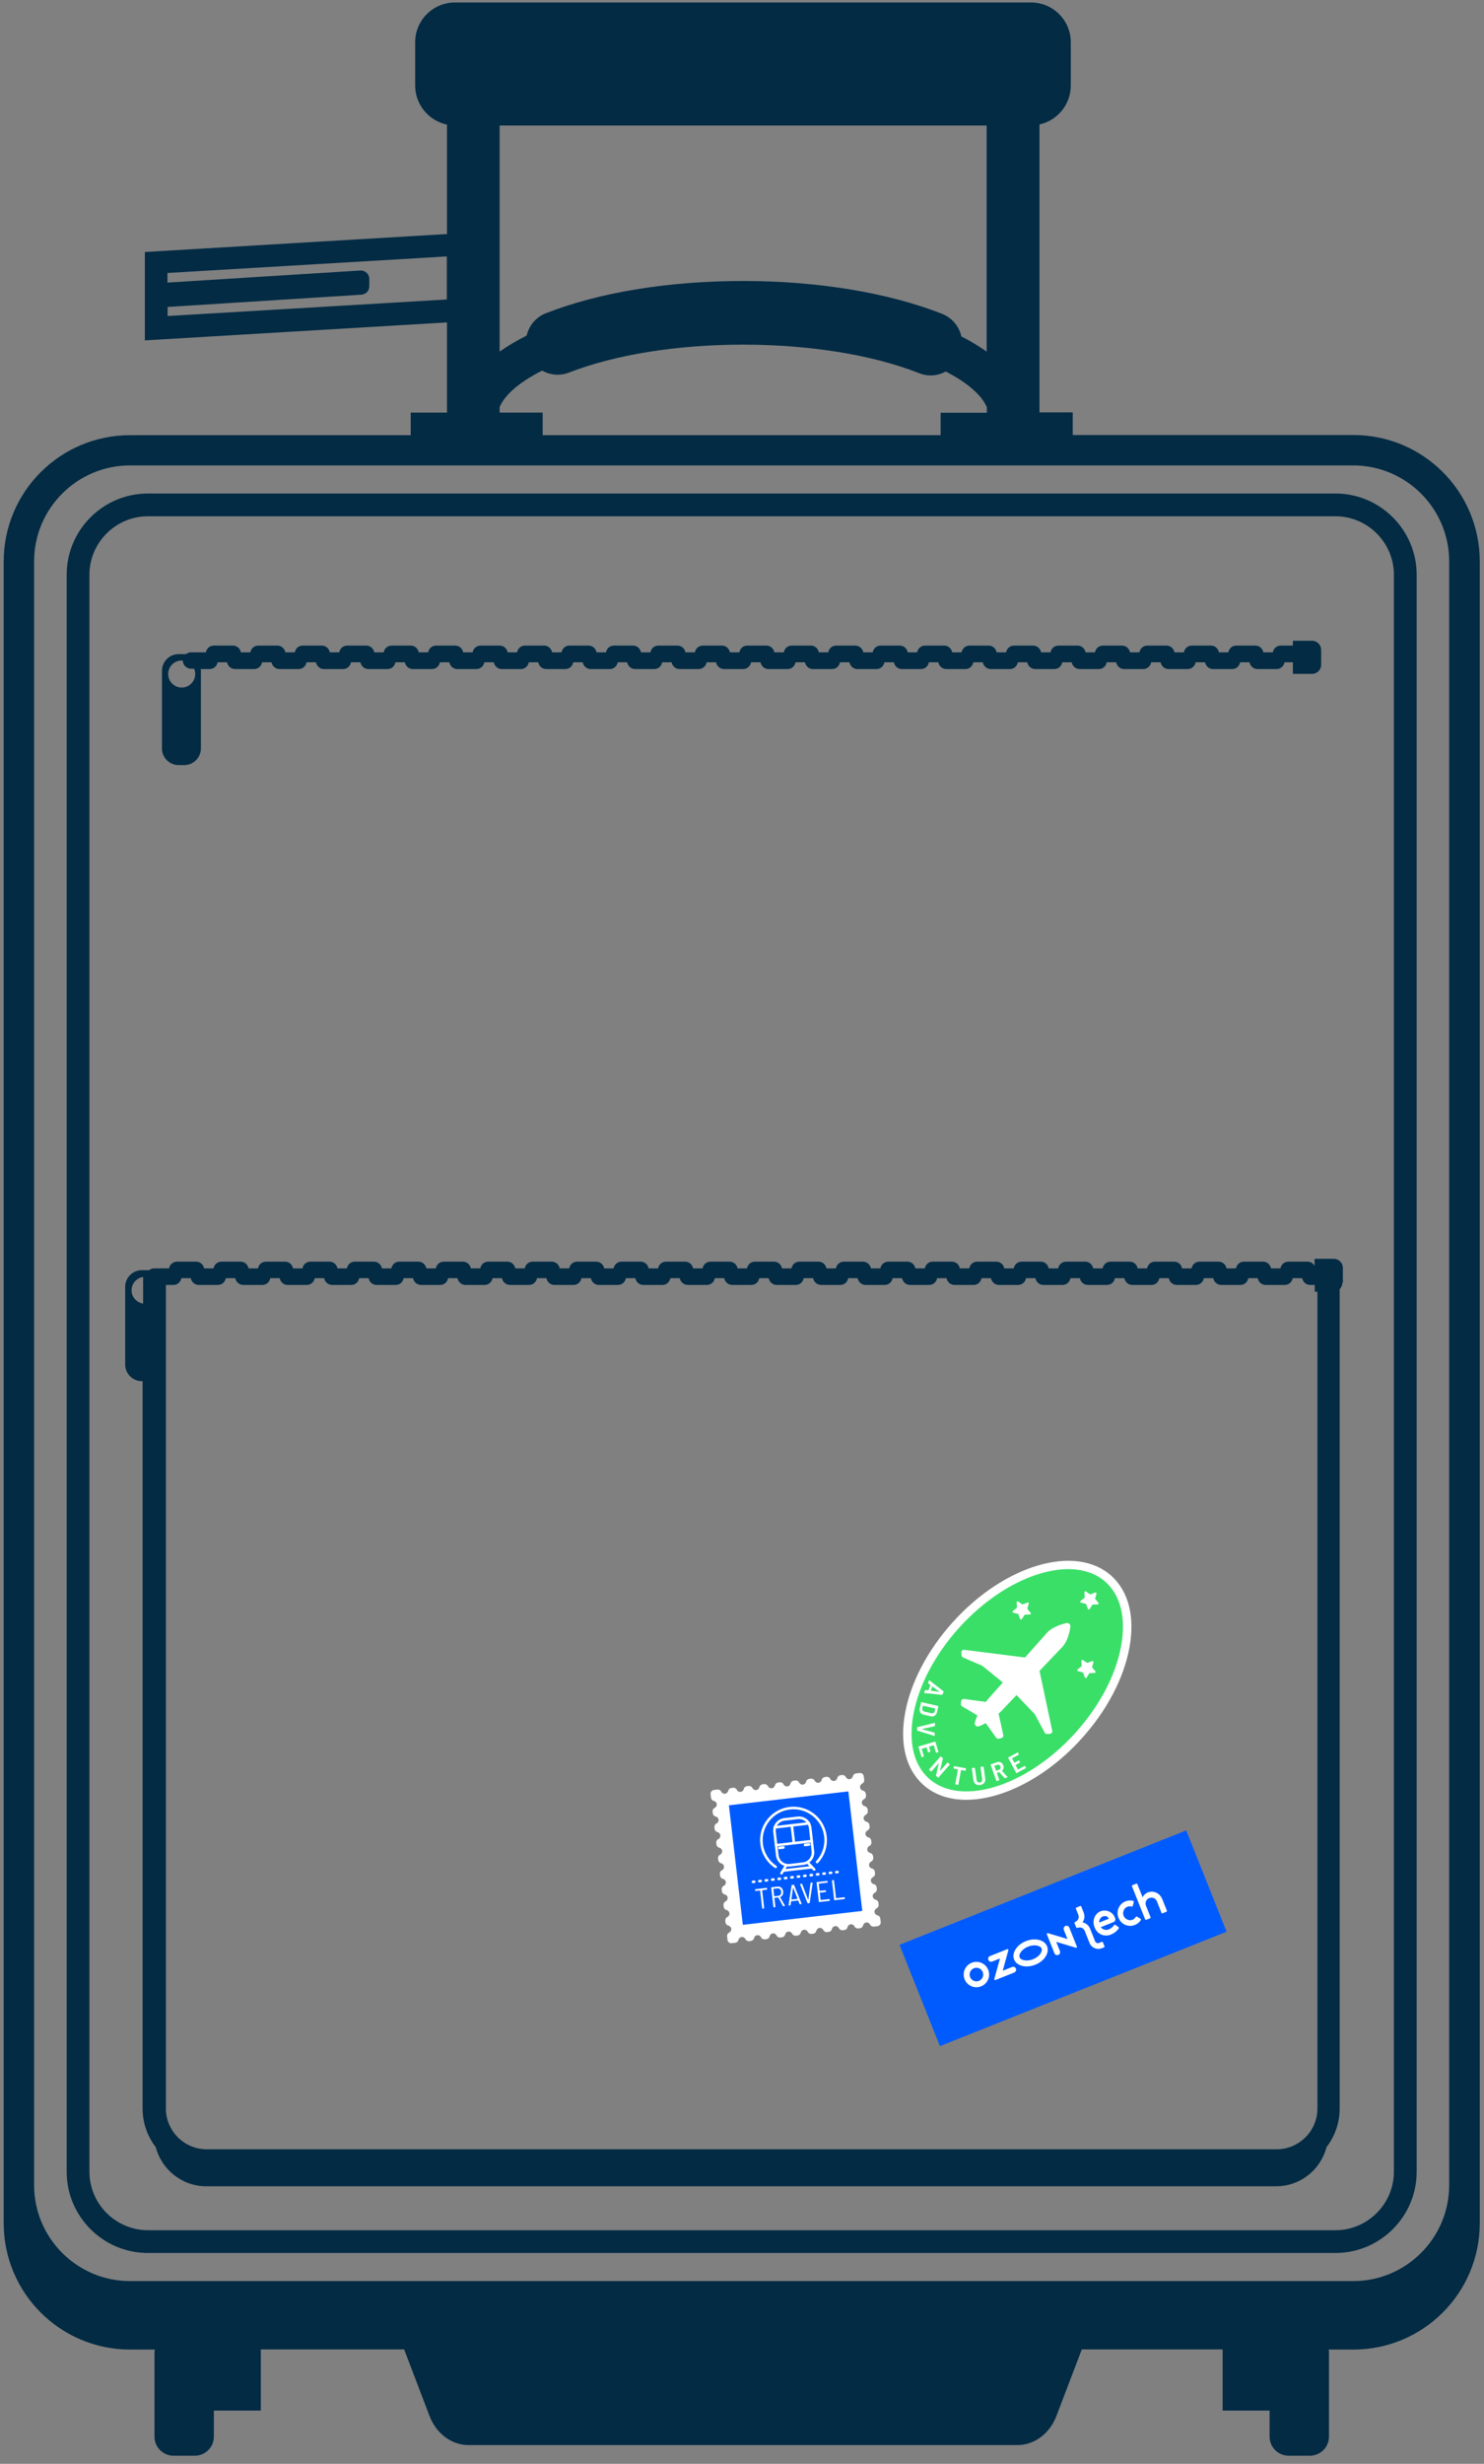 <?xml version="1.0" encoding="UTF-8"?> <svg xmlns="http://www.w3.org/2000/svg" width="132" height="219" viewBox="0 0 132 219" fill="none"><rect x="0" y="0" width="132" height="219" fill="#808080" stroke="none"/><g clip-path="url(#clip0_390_458)"><path d="M0.328 49.905V197.603C0.328 203.816 5.358 208.843 11.574 208.843H13.772C13.772 208.938 13.741 209.017 13.741 209.112V216.573C13.741 217.522 14.5 218.28 15.449 218.28H17.315C18.264 218.28 19.024 217.522 19.024 216.573V214.265H23.199V208.827H35.948L38.209 214.755C38.81 216.32 40.171 217.332 41.673 217.332H90.5C92.002 217.332 93.363 216.32 93.964 214.755L96.225 208.827H108.752V214.265H112.928V216.573C112.928 217.522 113.687 218.28 114.636 218.28H116.503C117.452 218.28 118.211 217.522 118.211 216.573V209.112C118.211 209.017 118.211 208.922 118.179 208.843H120.378C126.594 208.843 131.623 203.816 131.623 197.603V194.22V49.905C131.623 43.693 126.594 38.666 120.378 38.666H95.419V36.658H92.461V11.064C94.043 10.716 95.245 9.294 95.245 7.602V3.761C95.245 1.801 93.663 0.22 91.702 0.22H40.471C38.51 0.22 36.928 1.801 36.928 3.761V7.602C36.928 9.31 38.146 10.732 39.759 11.08V20.802L12.887 22.399V30.256L39.759 28.659V36.674H36.533V38.681H11.574C5.358 38.681 0.328 43.709 0.328 49.921V49.905ZM44.425 11.159H87.763V31.252C87.083 30.777 86.34 30.319 85.517 29.908C85.312 29.023 84.711 28.264 83.809 27.9C79.032 26.019 72.753 24.976 66.11 24.976C59.467 24.976 53.314 25.987 48.569 27.837C47.668 28.185 47.051 28.944 46.845 29.829C45.96 30.271 45.169 30.746 44.441 31.252V11.159H44.425ZM83.667 36.674V38.681H48.269V36.674H44.441V36.184C44.916 35.061 46.244 33.939 48.221 32.943C48.933 33.338 49.787 33.433 50.61 33.117C54.722 31.52 60.226 30.635 66.11 30.635C71.994 30.635 77.609 31.536 81.737 33.164C82.085 33.307 82.433 33.37 82.781 33.37C83.256 33.37 83.714 33.243 84.126 33.022C86.024 34.002 87.305 35.093 87.779 36.2V36.69H83.667V36.674ZM39.744 22.841V26.62L14.911 28.09V27.284L32.151 26.193C32.547 26.161 32.847 25.845 32.847 25.45V24.786C32.847 24.359 32.484 24.027 32.057 24.043L14.895 25.118V24.264L39.728 22.794L39.744 22.841ZM128.903 194.22C128.903 198.931 125.075 202.757 120.362 202.757H11.574C6.86 202.757 3.033 198.931 3.033 194.22V49.905C3.033 45.195 6.86 41.369 11.574 41.369H120.362C125.075 41.369 128.903 45.195 128.903 49.905V194.22Z" fill="#032B44"></path><path d="M126.011 193.034V51.091C126.011 47.107 122.768 43.866 118.783 43.866H13.158C9.172 43.866 5.93 47.107 5.93 51.091V193.034C5.93 197.018 9.172 200.258 13.158 200.258H118.783C122.768 200.258 126.011 197.018 126.011 193.034ZM123.986 193.034C123.986 195.895 121.645 198.235 118.783 198.235H13.158C10.295 198.235 7.954 195.895 7.954 193.034V51.091C7.954 48.229 10.295 45.89 13.158 45.89H118.783C121.645 45.89 123.986 48.229 123.986 51.091V193.034Z" fill="#032B44"></path><path d="M117.516 59.074V57.762C117.516 57.32 117.152 56.956 116.709 56.956H115.001V57.383H113.926C113.562 57.383 113.277 57.636 113.214 57.984H112.376C112.312 57.652 112.028 57.383 111.664 57.383H109.971C109.608 57.383 109.323 57.636 109.26 57.984H108.421C108.358 57.652 108.073 57.383 107.71 57.383H106.017C105.653 57.383 105.369 57.636 105.305 57.984H104.467C104.404 57.652 104.119 57.383 103.755 57.383H102.063C101.699 57.383 101.414 57.636 101.351 57.984H100.513C100.45 57.652 100.165 57.383 99.801 57.383H98.109C97.745 57.383 97.46 57.636 97.397 57.984H96.559C96.496 57.652 96.211 57.383 95.847 57.383H94.155C93.791 57.383 93.506 57.636 93.443 57.984H92.605C92.541 57.652 92.257 57.383 91.893 57.383H90.2C89.837 57.383 89.552 57.636 89.489 57.984H88.65C88.587 57.652 88.302 57.383 87.939 57.383H86.246C85.882 57.383 85.598 57.636 85.534 57.984H84.696C84.633 57.652 84.348 57.383 83.984 57.383H82.292C81.928 57.383 81.644 57.636 81.58 57.984H80.742C80.679 57.652 80.394 57.383 80.03 57.383H78.338C77.974 57.383 77.689 57.636 77.626 57.984H76.788C76.725 57.652 76.44 57.383 76.076 57.383H74.384C74.02 57.383 73.735 57.636 73.672 57.984H72.834C72.77 57.652 72.486 57.383 72.122 57.383H70.429C70.066 57.383 69.781 57.636 69.718 57.984H68.879C68.816 57.652 68.531 57.383 68.168 57.383H66.475C66.111 57.383 65.827 57.636 65.763 57.984H64.925C64.862 57.652 64.577 57.383 64.213 57.383H62.521C62.157 57.383 61.873 57.636 61.809 57.984H60.971C60.908 57.652 60.623 57.383 60.259 57.383H58.567C58.203 57.383 57.918 57.636 57.855 57.984H57.017C56.953 57.652 56.669 57.383 56.305 57.383H54.613C54.249 57.383 53.964 57.636 53.901 57.984H53.062C52.999 57.652 52.715 57.383 52.351 57.383H50.658C50.295 57.383 50.01 57.636 49.947 57.984H49.108C49.045 57.652 48.76 57.383 48.397 57.383H46.704C46.34 57.383 46.056 57.636 45.992 57.984H45.154C45.091 57.652 44.806 57.383 44.442 57.383H42.75C42.386 57.383 42.102 57.636 42.038 57.984H41.2C41.137 57.652 40.852 57.383 40.488 57.383H38.796C38.432 57.383 38.147 57.636 38.084 57.984H37.246C37.182 57.652 36.898 57.383 36.534 57.383H34.842C34.478 57.383 34.193 57.636 34.13 57.984H33.291C33.228 57.652 32.944 57.383 32.58 57.383H30.887C30.524 57.383 30.239 57.636 30.176 57.984H29.337C29.274 57.652 28.989 57.383 28.626 57.383H26.933C26.569 57.383 26.285 57.636 26.221 57.984H25.383C25.32 57.652 25.035 57.383 24.671 57.383H22.979C22.615 57.383 22.331 57.636 22.267 57.984H21.429C21.366 57.652 21.081 57.383 20.717 57.383H19.025C18.661 57.383 18.376 57.636 18.313 57.984H16.969C16.81 57.984 16.668 58.047 16.541 58.142C16.494 58.142 16.431 58.142 16.383 58.142H15.893C15.071 58.142 14.406 58.806 14.406 59.628V66.52C14.406 67.342 15.071 68.006 15.893 68.006H16.383C17.206 68.006 17.87 67.342 17.87 66.52V59.628C17.87 59.628 17.87 59.517 17.854 59.47H18.645C19.009 59.47 19.294 59.217 19.357 58.869H20.195C20.259 59.201 20.543 59.47 20.907 59.47H22.599C22.963 59.47 23.248 59.217 23.311 58.869H24.149C24.213 59.201 24.497 59.47 24.861 59.47H26.554C26.917 59.47 27.202 59.217 27.265 58.869H28.104C28.167 59.201 28.452 59.47 28.815 59.47H30.508C30.872 59.47 31.156 59.217 31.22 58.869H32.058C32.121 59.201 32.406 59.47 32.77 59.47H34.462C34.826 59.47 35.11 59.217 35.174 58.869H36.012C36.075 59.201 36.36 59.47 36.724 59.47H38.416C38.78 59.47 39.065 59.217 39.128 58.869H39.966C40.029 59.201 40.314 59.47 40.678 59.47H42.37C42.734 59.47 43.019 59.217 43.082 58.869H43.92C43.984 59.201 44.268 59.47 44.632 59.47H46.325C46.688 59.47 46.973 59.217 47.036 58.869H47.875C47.938 59.201 48.223 59.47 48.586 59.47H50.279C50.642 59.47 50.927 59.217 50.99 58.869H51.829C51.892 59.201 52.177 59.47 52.541 59.47H54.233C54.597 59.47 54.881 59.217 54.945 58.869H55.783C55.846 59.201 56.131 59.47 56.495 59.47H58.187C58.551 59.47 58.836 59.217 58.899 58.869H59.737C59.8 59.201 60.085 59.47 60.449 59.47H62.141C62.505 59.47 62.79 59.217 62.853 58.869H63.691C63.755 59.201 64.039 59.47 64.403 59.47H66.096C66.459 59.47 66.744 59.217 66.807 58.869H67.646C67.709 59.201 67.994 59.47 68.357 59.47H70.05C70.413 59.47 70.698 59.217 70.761 58.869H71.6C71.663 59.201 71.948 59.47 72.312 59.47H74.004C74.368 59.47 74.652 59.217 74.716 58.869H75.554C75.617 59.201 75.902 59.47 76.266 59.47H77.958C78.322 59.47 78.607 59.217 78.67 58.869H79.508C79.572 59.201 79.856 59.47 80.22 59.47H81.912C82.276 59.47 82.561 59.217 82.624 58.869H83.462C83.526 59.201 83.81 59.47 84.174 59.47H85.867C86.23 59.47 86.515 59.217 86.578 58.869H87.417C87.48 59.201 87.765 59.47 88.128 59.47H89.821C90.184 59.47 90.469 59.217 90.532 58.869H91.371C91.434 59.201 91.719 59.47 92.083 59.47H93.775C94.139 59.47 94.423 59.217 94.487 58.869H95.325C95.388 59.201 95.673 59.47 96.037 59.47H97.729C98.093 59.47 98.378 59.217 98.441 58.869H99.279C99.343 59.201 99.627 59.47 99.991 59.47H101.683C102.047 59.47 102.332 59.217 102.395 58.869H103.233C103.297 59.201 103.581 59.47 103.945 59.47H105.638C106.001 59.47 106.286 59.217 106.349 58.869H107.188C107.251 59.201 107.536 59.47 107.899 59.47H109.592C109.956 59.47 110.24 59.217 110.304 58.869H111.142C111.205 59.201 111.49 59.47 111.854 59.47H113.546C113.91 59.47 114.194 59.217 114.258 58.869H115.001V59.896H116.709C117.152 59.896 117.516 59.533 117.516 59.09V59.074ZM16.162 58.711C16.162 58.711 16.225 58.711 16.257 58.711C16.257 59.106 16.589 59.438 16.984 59.438H17.269C17.332 59.58 17.364 59.738 17.364 59.912C17.364 60.576 16.826 61.114 16.162 61.114C15.498 61.114 14.96 60.576 14.96 59.912C14.96 59.248 15.498 58.711 16.162 58.711Z" fill="#032B44"></path><path d="M119.446 114.008V112.696C119.446 112.253 119.082 111.89 118.64 111.89H116.931V112.522C116.805 112.301 116.583 112.143 116.299 112.143H114.606C114.243 112.143 113.958 112.396 113.895 112.743H113.056C112.993 112.411 112.708 112.143 112.345 112.143H110.652C110.288 112.143 110.004 112.396 109.94 112.743H109.102C109.039 112.411 108.754 112.143 108.39 112.143H106.698C106.334 112.143 106.049 112.396 105.986 112.743H105.148C105.085 112.411 104.8 112.143 104.436 112.143H102.744C102.38 112.143 102.095 112.396 102.032 112.743H101.194C101.13 112.411 100.846 112.143 100.482 112.143H98.79C98.426 112.143 98.141 112.396 98.078 112.743H97.24C97.176 112.411 96.891 112.143 96.528 112.143H94.835C94.472 112.143 94.187 112.396 94.124 112.743H93.285C93.222 112.411 92.937 112.143 92.573 112.143H90.881C90.517 112.143 90.233 112.396 90.169 112.743H89.331C89.268 112.411 88.983 112.143 88.619 112.143H86.927C86.563 112.143 86.278 112.396 86.215 112.743H85.377C85.314 112.411 85.029 112.143 84.665 112.143H82.973C82.609 112.143 82.324 112.396 82.261 112.743H81.423C81.359 112.411 81.075 112.143 80.711 112.143H79.019C78.655 112.143 78.37 112.396 78.307 112.743H77.469C77.405 112.411 77.121 112.143 76.757 112.143H75.064C74.701 112.143 74.416 112.396 74.353 112.743H73.514C73.451 112.411 73.166 112.143 72.802 112.143H71.11C70.746 112.143 70.462 112.396 70.398 112.743H69.56C69.497 112.411 69.212 112.143 68.848 112.143H67.156C66.792 112.143 66.507 112.396 66.444 112.743H65.606C65.543 112.411 65.258 112.143 64.894 112.143H63.202C62.838 112.143 62.553 112.396 62.49 112.743H61.652C61.588 112.411 61.304 112.143 60.94 112.143H59.248C58.884 112.143 58.599 112.396 58.536 112.743H57.697C57.634 112.411 57.349 112.143 56.986 112.143H55.293C54.929 112.143 54.645 112.396 54.582 112.743H53.743C53.68 112.411 53.395 112.143 53.032 112.143H51.339C50.975 112.143 50.691 112.396 50.627 112.743H49.789C49.726 112.411 49.441 112.143 49.077 112.143H47.385C47.021 112.143 46.736 112.396 46.673 112.743H45.835C45.772 112.411 45.487 112.143 45.123 112.143H43.431C43.067 112.143 42.782 112.396 42.719 112.743H41.881C41.817 112.411 41.533 112.143 41.169 112.143H39.477C39.113 112.143 38.828 112.396 38.765 112.743H37.926C37.863 112.411 37.578 112.143 37.215 112.143H35.522C35.158 112.143 34.874 112.396 34.811 112.743H33.972C33.909 112.411 33.624 112.143 33.261 112.143H31.568C31.204 112.143 30.92 112.396 30.856 112.743H30.018C29.955 112.411 29.67 112.143 29.306 112.143H27.614C27.25 112.143 26.965 112.396 26.902 112.743H26.064C26.001 112.411 25.716 112.143 25.352 112.143H23.66C23.296 112.143 23.011 112.396 22.948 112.743H22.11C22.046 112.411 21.762 112.143 21.398 112.143H19.706C19.342 112.143 19.057 112.396 18.994 112.743H18.155C18.092 112.411 17.808 112.143 17.444 112.143H15.751C15.387 112.143 15.103 112.396 15.04 112.743H13.695C13.537 112.743 13.395 112.807 13.268 112.901C13.221 112.901 13.157 112.901 13.11 112.901H12.62C11.797 112.901 11.133 113.565 11.133 114.387V121.28C11.133 122.102 11.797 122.766 12.62 122.766H12.683V187.422C12.683 188.718 13.126 189.904 13.853 190.852C14.375 192.844 16.194 194.33 18.345 194.33H113.499C115.666 194.33 117.469 192.86 117.991 190.852C118.719 189.904 119.162 188.718 119.162 187.422V114.593C119.304 114.451 119.399 114.245 119.399 114.024L119.446 114.008ZM12.73 113.502V115.873C12.145 115.778 11.702 115.288 11.702 114.688C11.702 114.087 12.145 113.597 12.73 113.502ZM116.947 114.213V114.814H117.184V187.406C117.184 189.414 115.555 191.042 113.547 191.042H18.393C16.384 191.042 14.755 189.414 14.755 187.406V114.213H15.419C15.783 114.213 16.068 113.961 16.131 113.613H16.969C17.032 113.945 17.317 114.213 17.681 114.213H19.373C19.737 114.213 20.022 113.961 20.085 113.613H20.923C20.987 113.945 21.271 114.213 21.635 114.213H23.328C23.691 114.213 23.976 113.961 24.039 113.613H24.878C24.941 113.945 25.226 114.213 25.589 114.213H27.282C27.646 114.213 27.93 113.961 27.994 113.613H28.832C28.895 113.945 29.18 114.213 29.544 114.213H31.236C31.6 114.213 31.884 113.961 31.948 113.613H32.786C32.849 113.945 33.134 114.213 33.498 114.213H35.19C35.554 114.213 35.839 113.961 35.902 113.613H36.74C36.803 113.945 37.088 114.213 37.452 114.213H39.144C39.508 114.213 39.793 113.961 39.856 113.613H40.694C40.758 113.945 41.042 114.213 41.406 114.213H43.099C43.462 114.213 43.747 113.961 43.81 113.613H44.649C44.712 113.945 44.997 114.213 45.36 114.213H47.053C47.417 114.213 47.701 113.961 47.764 113.613H48.603C48.666 113.945 48.951 114.213 49.315 114.213H51.007C51.371 114.213 51.656 113.961 51.719 113.613H52.557C52.62 113.945 52.905 114.213 53.269 114.213H54.961C55.325 114.213 55.61 113.961 55.673 113.613H56.511C56.575 113.945 56.859 114.213 57.223 114.213H58.915C59.279 114.213 59.564 113.961 59.627 113.613H60.465C60.529 113.945 60.813 114.213 61.177 114.213H62.87C63.233 114.213 63.518 113.961 63.581 113.613H64.42C64.483 113.945 64.768 114.213 65.131 114.213H66.824C67.188 114.213 67.472 113.961 67.535 113.613H68.374C68.437 113.945 68.722 114.213 69.086 114.213H70.778C71.142 114.213 71.427 113.961 71.49 113.613H72.328C72.391 113.945 72.676 114.213 73.04 114.213H74.732C75.096 114.213 75.381 113.961 75.444 113.613H76.282C76.346 113.945 76.63 114.213 76.994 114.213H78.686C79.05 114.213 79.335 113.961 79.398 113.613H80.236C80.3 113.945 80.584 114.213 80.948 114.213H82.641C83.004 114.213 83.289 113.961 83.352 113.613H84.191C84.254 113.945 84.539 114.213 84.902 114.213H86.595C86.959 114.213 87.243 113.961 87.306 113.613H88.145C88.208 113.945 88.493 114.213 88.857 114.213H90.549C90.913 114.213 91.198 113.961 91.261 113.613H92.099C92.162 113.945 92.447 114.213 92.811 114.213H94.503C94.867 114.213 95.152 113.961 95.215 113.613H96.053C96.117 113.945 96.401 114.213 96.765 114.213H98.457C98.821 114.213 99.106 113.961 99.169 113.613H100.007C100.071 113.945 100.355 114.213 100.719 114.213H102.412C102.775 114.213 103.06 113.961 103.123 113.613H103.962C104.025 113.945 104.31 114.213 104.673 114.213H106.366C106.73 114.213 107.014 113.961 107.078 113.613H107.916C107.979 113.945 108.264 114.213 108.628 114.213H110.32C110.684 114.213 110.968 113.961 111.032 113.613H111.87C111.933 113.945 112.218 114.213 112.582 114.213H114.274C114.638 114.213 114.923 113.961 114.986 113.613H115.824C115.887 113.945 116.172 114.213 116.536 114.213H116.979H116.947Z" fill="#032B44"></path><rect x="80.012" y="172.868" width="27.454" height="9.695" transform="rotate(-21.746 80.012 172.868)" fill="#005BFF"></rect><path fill-rule="evenodd" clip-rule="evenodd" d="M95.578 170.948L95.729 171.326C95.745 171.353 95.777 171.368 95.811 171.361C95.864 171.349 95.936 171.334 95.957 171.332C95.961 171.331 95.966 171.331 95.971 171.33C96.076 171.32 96.341 171.293 96.488 171.636L96.909 172.693C96.993 172.904 97.155 173.073 97.364 173.161C97.567 173.249 97.799 173.252 98.002 173.17L98.011 173.166C98.011 173.166 98.013 173.17 98.196 173.093C98.243 173.073 98.257 173.031 98.236 172.979C98.206 172.907 98.186 172.85 98.16 172.79C98.139 172.739 98.121 172.692 98.104 172.649C98.088 172.61 98.044 172.59 98.007 172.603C97.939 172.63 97.844 172.668 97.754 172.704C97.622 172.757 97.465 172.692 97.411 172.556L97.182 171.983C97.186 171.98 96.963 171.435 96.961 171.428C96.762 170.965 96.371 170.89 96.299 170.877C96.294 170.876 96.29 170.875 96.289 170.875C96.29 170.873 96.292 170.87 96.295 170.866C96.338 170.804 96.576 170.463 96.381 169.975L96.177 169.463C96.162 169.424 96.122 169.404 96.081 169.42L95.737 169.557C95.701 169.572 95.682 169.616 95.697 169.655L95.901 170.167C96.047 170.531 95.831 170.7 95.747 170.765C95.742 170.769 95.738 170.772 95.735 170.775C95.719 170.788 95.655 170.826 95.609 170.854C95.575 170.875 95.564 170.914 95.578 170.948ZM101.942 169.416L102.34 170.413C102.347 170.431 102.347 170.451 102.339 170.468C102.332 170.486 102.318 170.5 102.3 170.507C102.208 170.543 102.044 170.608 101.953 170.645C101.916 170.659 101.875 170.641 101.86 170.605C101.698 170.199 100.848 168.066 100.686 167.66C100.671 167.624 100.689 167.582 100.725 167.567C100.817 167.531 100.981 167.465 101.072 167.429C101.109 167.414 101.151 167.432 101.165 167.469C101.268 167.727 101.634 168.645 101.634 168.645C101.954 167.959 103.034 167.93 103.395 168.834L103.794 169.833C103.801 169.851 103.801 169.871 103.793 169.888C103.786 169.906 103.772 169.919 103.754 169.926C103.662 169.963 103.498 170.028 103.407 170.065C103.389 170.072 103.369 170.072 103.352 170.064C103.334 170.057 103.321 170.042 103.314 170.025C103.221 169.791 102.915 169.025 102.915 169.025C102.727 168.553 102.194 168.598 101.984 168.901C101.894 169.031 101.861 169.213 101.942 169.416ZM99.496 169.6C99.37 169.888 99.382 170.196 99.49 170.466C99.598 170.737 99.801 170.969 100.091 171.091C100.581 171.305 101.138 171.137 101.442 170.715C101.445 170.71 101.449 170.704 101.454 170.698C101.462 170.686 101.472 170.672 101.478 170.659C101.491 170.628 101.488 170.581 101.44 170.55C101.397 170.522 101.342 170.488 101.283 170.452C101.232 170.42 101.185 170.391 101.142 170.364C101.108 170.342 101.061 170.351 101.037 170.382C101.03 170.392 101.024 170.399 101.017 170.408C100.678 170.886 100.095 170.667 99.943 170.286C99.791 169.905 100.073 169.344 100.638 169.458C100.649 169.461 100.659 169.461 100.67 169.463C100.709 169.47 100.75 169.443 100.76 169.404C100.772 169.355 100.786 169.302 100.801 169.244C100.817 169.183 100.832 169.127 100.843 169.08C100.862 169.002 100.834 168.963 100.755 168.947C100.748 168.946 100.741 168.944 100.735 168.943C100.224 168.846 99.704 169.107 99.496 169.6ZM97.912 171.299L99.044 170.847C99.18 170.793 99.245 170.64 99.191 170.505C99.071 170.205 98.957 170.065 98.704 169.929C98.445 169.794 98.12 169.795 97.903 169.881C97.359 170.098 97.128 170.728 97.362 171.315C97.651 172.039 98.343 172.143 98.791 171.964C99.113 171.836 99.331 171.659 99.514 171.407C99.533 171.376 99.53 171.329 99.499 171.303L99.487 171.295C99.405 171.233 99.292 171.147 99.209 171.09C99.178 171.066 99.134 171.073 99.11 171.105C98.993 171.258 98.862 171.404 98.617 171.5C98.389 171.588 98.092 171.54 97.912 171.299ZM98.635 170.546C98.473 170.259 98.243 170.286 98.089 170.348C97.88 170.431 97.766 170.656 97.77 170.891L98.635 170.546Z" fill="white"></path><path fill-rule="evenodd" clip-rule="evenodd" d="M86.543 174.422C86.318 174.486 86.118 174.617 85.97 174.799C85.823 174.98 85.736 175.203 85.72 175.436C85.704 175.669 85.761 175.901 85.883 176.1C86.004 176.299 86.185 176.455 86.4 176.548C86.614 176.64 86.853 176.664 87.081 176.615C87.31 176.567 87.519 176.449 87.678 176.278C87.837 176.107 87.939 175.891 87.971 175.659C88.002 175.428 87.961 175.193 87.853 174.986C87.733 174.756 87.537 174.574 87.298 174.472C87.06 174.369 86.793 174.351 86.543 174.422ZM87.147 176.035C87.037 176.097 86.91 176.123 86.785 176.109C86.659 176.095 86.541 176.043 86.447 175.959C86.353 175.875 86.288 175.763 86.261 175.64C86.234 175.517 86.246 175.389 86.296 175.273C86.346 175.157 86.43 175.06 86.538 174.994C86.646 174.929 86.772 174.899 86.898 174.909C87.024 174.918 87.143 174.967 87.24 175.048C87.336 175.129 87.405 175.238 87.436 175.361C87.469 175.489 87.458 175.624 87.406 175.746C87.353 175.868 87.262 175.97 87.147 176.035ZM88.058 173.866C88.022 173.881 87.989 173.903 87.962 173.932C87.936 173.961 87.916 173.995 87.904 174.033C87.892 174.07 87.889 174.11 87.895 174.149C87.9 174.187 87.915 174.224 87.936 174.257C88.005 174.363 88.145 174.399 88.262 174.352L88.945 174.08L88.442 175.906C88.439 175.92 88.439 175.934 88.443 175.947C88.447 175.961 88.454 175.973 88.465 175.982C88.475 175.992 88.488 175.998 88.501 176C88.515 176.003 88.53 176.001 88.543 175.996L90.209 175.332C90.327 175.285 90.403 175.163 90.38 175.038C90.374 175 90.358 174.963 90.336 174.931C90.313 174.899 90.284 174.872 90.249 174.853C90.215 174.834 90.177 174.823 90.138 174.82C90.099 174.818 90.06 174.824 90.023 174.838L89.191 175.17L89.694 173.345C89.698 173.331 89.697 173.317 89.693 173.303C89.689 173.29 89.682 173.278 89.671 173.268C89.661 173.259 89.648 173.252 89.634 173.25C89.62 173.247 89.606 173.249 89.592 173.254L88.058 173.866ZM94.719 171.216C94.669 171.251 94.633 171.302 94.616 171.36C94.599 171.419 94.603 171.481 94.626 171.538L94.951 172.353L93.208 171.83C93.194 171.826 93.18 171.825 93.166 171.829C93.152 171.833 93.14 171.841 93.13 171.851C93.121 171.862 93.114 171.875 93.112 171.889C93.109 171.903 93.111 171.917 93.116 171.93L93.787 173.613C93.809 173.67 93.849 173.718 93.902 173.749C93.955 173.78 94.016 173.792 94.077 173.783C94.116 173.776 94.153 173.761 94.185 173.739C94.217 173.716 94.244 173.687 94.264 173.652C94.283 173.618 94.295 173.58 94.297 173.54C94.3 173.501 94.293 173.461 94.279 173.425L93.951 172.603L95.694 173.126C95.708 173.13 95.722 173.13 95.736 173.126C95.75 173.122 95.762 173.115 95.772 173.104C95.781 173.094 95.788 173.081 95.79 173.067C95.793 173.053 95.791 173.038 95.786 173.025L95.112 171.336C95.098 171.299 95.075 171.267 95.046 171.24C95.017 171.213 94.983 171.193 94.945 171.182C94.907 171.17 94.867 171.167 94.828 171.173C94.789 171.179 94.752 171.193 94.719 171.216ZM91.447 173.027C92.007 172.804 92.543 172.932 92.648 173.197C92.754 173.461 92.453 173.923 91.893 174.146C91.333 174.369 90.797 174.241 90.692 173.977C90.587 173.713 90.887 173.251 91.447 173.027ZM91.252 172.538C90.441 172.861 89.972 173.593 90.203 174.172C90.434 174.751 91.278 174.959 92.088 174.636C92.899 174.312 93.368 173.581 93.137 173.001C92.906 172.422 92.062 172.215 91.252 172.538Z" fill="white"></path><path d="M96.142 154.46C100.733 149.373 101.919 142.962 98.793 140.141C95.666 137.319 89.41 139.156 84.82 144.244C80.229 149.331 79.043 155.742 82.169 158.563C85.296 161.385 91.552 159.548 96.142 154.46Z" fill="white"></path><path d="M83.878 159.659C83.219 159.438 82.623 159.099 82.11 158.636C80.573 157.248 80.005 154.977 80.512 152.239C81.016 149.517 82.522 146.656 84.753 144.183C89.372 139.065 95.699 137.221 98.86 140.073C100.397 141.461 100.965 143.732 100.458 146.471C99.954 149.192 98.448 152.053 96.216 154.526C92.348 158.813 87.279 160.803 83.878 159.659ZM97.024 139.222C93.696 138.104 88.71 140.078 84.894 144.309C82.685 146.756 81.194 149.585 80.697 152.273C80.202 154.944 80.749 157.155 82.235 158.497C85.318 161.279 91.527 159.442 96.076 154.401C98.285 151.953 99.776 149.124 100.273 146.436C100.768 143.765 100.221 141.554 98.734 140.212C98.238 139.765 97.661 139.436 97.024 139.222Z" fill="white"></path><path d="M82.75 158.196C82.703 158.158 82.657 158.118 82.612 158.077C81.276 156.871 80.791 154.845 81.25 152.374C81.729 149.787 83.171 147.057 85.311 144.685C89.539 139.999 95.328 138.126 98.217 140.51C98.265 140.549 98.31 140.589 98.355 140.63C99.692 141.836 100.176 143.861 99.718 146.333C99.238 148.92 97.796 151.65 95.656 154.022C91.428 158.707 85.639 160.58 82.75 158.196Z" fill="#3ADF68"></path><path d="M82.321 150.216L82.566 150.25C82.573 150.252 82.576 150.249 82.579 150.243L82.762 149.784C82.764 149.778 82.763 149.774 82.758 149.77L82.558 149.623C82.546 149.612 82.543 149.6 82.55 149.583L82.635 149.372C82.642 149.353 82.654 149.349 82.671 149.36L83.922 150.331C83.935 150.341 83.937 150.354 83.931 150.37L83.828 150.626C83.821 150.643 83.81 150.65 83.794 150.648L82.218 150.486L82.209 150.485C82.196 150.481 82.193 150.469 82.2 150.453L82.285 150.239C82.292 150.223 82.303 150.216 82.319 150.217L82.321 150.216ZM82.938 149.909C82.938 149.909 82.932 149.914 82.931 149.916L82.791 150.264C82.791 150.264 82.789 150.27 82.791 150.273C82.792 150.278 82.795 150.28 82.8 150.279L83.547 150.375C83.547 150.375 83.554 150.373 83.556 150.371C83.557 150.368 83.556 150.365 83.552 150.362L82.948 149.91C82.948 149.91 82.941 149.907 82.938 149.909Z" fill="white"></path><path d="M81.944 151.302C81.95 151.297 81.956 151.296 81.964 151.298L83.446 151.639C83.453 151.641 83.459 151.644 83.463 151.651C83.467 151.657 83.468 151.665 83.466 151.673L83.355 152.157C83.32 152.308 83.253 152.42 83.153 152.493C83.053 152.566 82.937 152.587 82.805 152.558L82.139 152.405C82.007 152.374 81.913 152.305 81.854 152.195C81.796 152.085 81.784 151.956 81.819 151.805L81.93 151.321C81.933 151.314 81.936 151.307 81.942 151.303L81.944 151.302ZM82.092 151.625L82.04 151.857C82.025 151.924 82.034 151.982 82.069 152.032C82.102 152.082 82.157 152.118 82.23 152.138L82.84 152.279C82.914 152.296 82.978 152.289 83.032 152.258C83.085 152.227 83.12 152.177 83.136 152.109L83.189 151.877C83.192 151.869 83.188 151.865 83.181 151.862L82.107 151.615C82.1 151.613 82.096 151.616 82.093 151.624L82.092 151.625Z" fill="white"></path><path d="M81.603 153.521L83.138 153.139L83.147 153.14C83.16 153.14 83.166 153.149 83.166 153.167L83.16 153.404C83.159 153.42 83.151 153.43 83.136 153.435L81.998 153.687C81.992 153.687 81.989 153.69 81.989 153.693C81.988 153.696 81.992 153.699 81.997 153.701L83.118 154.008C83.134 154.013 83.143 154.024 83.142 154.04L83.135 154.272C83.135 154.293 83.126 154.301 83.106 154.296L81.595 153.83C81.58 153.824 81.573 153.813 81.574 153.796L81.58 153.556C81.581 153.539 81.589 153.527 81.603 153.523L81.603 153.521Z" fill="white"></path><path d="M83.266 155.793C83.26 155.789 83.256 155.784 83.253 155.776L83.062 155.138C83.059 155.13 83.054 155.128 83.047 155.13L82.642 155.252C82.635 155.254 82.633 155.258 82.635 155.266L82.758 155.675C82.761 155.683 82.76 155.69 82.757 155.697C82.753 155.704 82.748 155.708 82.741 155.711L82.577 155.76C82.569 155.762 82.563 155.761 82.556 155.757C82.55 155.753 82.546 155.747 82.543 155.74L82.42 155.331C82.418 155.323 82.413 155.32 82.406 155.322L81.993 155.446C81.985 155.449 81.984 155.453 81.986 155.461L82.178 156.099C82.18 156.107 82.18 156.114 82.176 156.121C82.173 156.128 82.167 156.133 82.161 156.135L81.997 156.184C81.989 156.186 81.982 156.185 81.976 156.181C81.969 156.177 81.965 156.171 81.963 156.164L81.696 155.275C81.693 155.268 81.694 155.261 81.697 155.253C81.7 155.246 81.706 155.242 81.713 155.239L83.169 154.802C83.177 154.799 83.183 154.8 83.189 154.805C83.196 154.809 83.2 154.814 83.203 154.822L83.47 155.71C83.472 155.718 83.472 155.725 83.468 155.732C83.465 155.739 83.46 155.743 83.453 155.746L83.289 155.795C83.281 155.797 83.274 155.796 83.268 155.792L83.266 155.793Z" fill="white"></path><path d="M82.641 157.293C82.64 157.286 82.643 157.279 82.647 157.274L83.651 156.131C83.656 156.125 83.662 156.122 83.67 156.122C83.678 156.122 83.684 156.124 83.69 156.129L83.856 156.275C83.868 156.286 83.872 156.298 83.868 156.313L83.616 157.394C83.614 157.401 83.613 157.403 83.618 157.406C83.621 157.407 83.625 157.406 83.629 157.401L84.269 156.673C84.274 156.668 84.28 156.665 84.288 156.665C84.296 156.665 84.302 156.667 84.308 156.672L84.472 156.816C84.478 156.821 84.481 156.828 84.482 156.835C84.483 156.842 84.48 156.849 84.475 156.855L83.472 157.998C83.467 158.003 83.461 158.006 83.453 158.006C83.445 158.006 83.439 158.004 83.433 157.999L83.267 157.853C83.256 157.844 83.252 157.832 83.255 157.816L83.507 156.728C83.509 156.723 83.51 156.72 83.506 156.717C83.503 156.716 83.499 156.717 83.495 156.721L82.854 157.455C82.849 157.46 82.842 157.463 82.835 157.464C82.827 157.464 82.821 157.462 82.815 157.457L82.651 157.313C82.645 157.307 82.642 157.301 82.641 157.293Z" fill="white"></path><path d="M85.92 157.184C85.925 157.19 85.927 157.197 85.925 157.204L85.894 157.375C85.893 157.383 85.89 157.388 85.883 157.392C85.876 157.396 85.869 157.397 85.862 157.396L85.496 157.329C85.488 157.328 85.483 157.331 85.482 157.338L85.248 158.627C85.245 158.634 85.243 158.64 85.236 158.644C85.23 158.648 85.222 158.649 85.215 158.648L84.997 158.608C84.99 158.607 84.983 158.603 84.978 158.597C84.974 158.59 84.972 158.584 84.973 158.576L85.207 157.288C85.209 157.28 85.205 157.276 85.198 157.275L84.847 157.211C84.839 157.21 84.832 157.206 84.828 157.2C84.823 157.193 84.821 157.187 84.823 157.179L84.853 157.008C84.855 157.001 84.858 156.995 84.865 156.992C84.871 156.988 84.879 156.986 84.886 156.988L85.901 157.172C85.909 157.174 85.915 157.177 85.92 157.184Z" fill="white"></path><path d="M86.901 158.639C86.817 158.61 86.747 158.562 86.693 158.495C86.64 158.427 86.606 158.345 86.592 158.248L86.441 157.184C86.44 157.177 86.442 157.171 86.447 157.164C86.452 157.158 86.458 157.155 86.466 157.154L86.685 157.124C86.693 157.122 86.7 157.124 86.706 157.129C86.712 157.133 86.716 157.139 86.717 157.146L86.87 158.224C86.88 158.298 86.912 158.355 86.963 158.395C87.014 158.435 87.077 158.449 87.152 158.439C87.227 158.428 87.283 158.397 87.322 158.344C87.362 158.292 87.376 158.229 87.366 158.154L87.213 157.076C87.211 157.069 87.213 157.063 87.219 157.056C87.224 157.05 87.23 157.047 87.238 157.046L87.456 157.015C87.465 157.014 87.471 157.015 87.477 157.02C87.484 157.025 87.487 157.031 87.488 157.038L87.638 158.103C87.652 158.2 87.643 158.288 87.609 158.367C87.575 158.447 87.522 158.513 87.449 158.564C87.375 158.616 87.287 158.648 87.181 158.664C87.078 158.679 86.985 158.671 86.9 158.642L86.901 158.639Z" fill="white"></path><path d="M89.351 158.045L88.887 157.522C88.882 157.518 88.878 157.516 88.873 157.518L88.681 157.586C88.673 157.588 88.67 157.593 88.673 157.6L88.888 158.204C88.891 158.211 88.89 158.219 88.886 158.225C88.883 158.232 88.877 158.237 88.869 158.239L88.661 158.313C88.653 158.315 88.646 158.316 88.639 158.313C88.632 158.31 88.627 158.305 88.625 158.298L88.114 156.863C88.112 156.856 88.112 156.849 88.115 156.842C88.119 156.835 88.124 156.83 88.132 156.828L88.654 156.642C88.74 156.611 88.822 156.602 88.902 156.615C88.981 156.627 89.05 156.66 89.11 156.712C89.17 156.765 89.215 156.834 89.245 156.919C89.278 157.013 89.284 157.101 89.262 157.183C89.24 157.265 89.196 157.335 89.128 157.392C89.121 157.398 89.121 157.404 89.126 157.409L89.616 157.94C89.616 157.94 89.621 157.946 89.623 157.952C89.627 157.963 89.621 157.971 89.606 157.977L89.389 158.055C89.372 158.061 89.359 158.057 89.35 158.044L89.351 158.045ZM88.448 156.966L88.599 157.389C88.601 157.395 88.606 157.398 88.613 157.395L88.85 157.311C88.913 157.288 88.958 157.25 88.983 157.197C89.008 157.144 89.009 157.084 88.985 157.017C88.961 156.95 88.922 156.902 88.868 156.875C88.815 156.848 88.756 156.845 88.693 156.868L88.456 156.953C88.448 156.955 88.445 156.961 88.448 156.967L88.448 156.966Z" fill="white"></path><path d="M90.629 155.956C90.627 155.963 90.622 155.968 90.615 155.973L90.026 156.286C90.019 156.29 90.017 156.295 90.021 156.302L90.219 156.675C90.223 156.681 90.228 156.683 90.235 156.679L90.611 156.479C90.618 156.475 90.626 156.475 90.633 156.476C90.64 156.479 90.646 156.482 90.65 156.489L90.73 156.639C90.733 156.647 90.734 156.653 90.731 156.661C90.729 156.668 90.724 156.673 90.717 156.678L90.34 156.878C90.333 156.882 90.331 156.887 90.335 156.894L90.538 157.275C90.541 157.282 90.547 157.283 90.554 157.28L91.143 156.967C91.15 156.963 91.157 156.962 91.164 156.964C91.171 156.966 91.177 156.97 91.181 156.976L91.261 157.127C91.265 157.134 91.266 157.141 91.263 157.149C91.26 157.156 91.256 157.161 91.248 157.166L90.429 157.601C90.422 157.605 90.415 157.606 90.407 157.604C90.4 157.602 90.394 157.598 90.391 157.591L89.676 156.249C89.672 156.242 89.672 156.235 89.674 156.228C89.676 156.221 89.681 156.216 89.689 156.211L90.508 155.775C90.515 155.772 90.522 155.771 90.529 155.773C90.537 155.775 90.542 155.779 90.546 155.785L90.626 155.936C90.63 155.942 90.631 155.949 90.628 155.956L90.629 155.956Z" fill="white"></path><path d="M93.594 153.844L92.464 148.519L94.479 146.402C94.946 145.919 95.146 145.077 95.21 144.592C95.238 144.391 95.058 144.226 94.86 144.269C94.381 144.375 93.56 144.642 93.115 145.146L91.173 147.33L85.774 146.645C85.634 146.626 85.513 146.738 85.518 146.877L85.528 147.129C85.532 147.216 85.585 147.293 85.665 147.327L87.338 148.05C87.358 148.059 87.375 148.069 87.391 148.082L89.201 149.547L89.073 149.685L89.076 149.686L89.115 149.644L88.164 150.712C88.028 150.848 87.903 150.996 87.787 151.146C87.752 151.189 87.721 151.231 87.689 151.275L85.754 151.015C85.629 150.999 85.517 151.086 85.499 151.209L85.469 151.443C85.457 151.533 85.499 151.621 85.576 151.667L86.945 152.484C86.837 152.712 86.76 152.917 86.709 153.096C86.641 153.326 86.864 153.53 87.088 153.444C87.261 153.376 87.459 153.283 87.677 153.157L88.605 154.453C88.659 154.528 88.749 154.562 88.838 154.543L89.068 154.492C89.19 154.466 89.268 154.345 89.242 154.223L88.822 152.317C88.863 152.282 88.903 152.246 88.943 152.209C89.083 152.08 89.218 151.942 89.344 151.796L90.29 150.802L90.291 150.803L90.358 150.731L90.419 150.666L92.029 152.35C92.043 152.364 92.055 152.381 92.065 152.4L92.923 154.006C92.963 154.084 93.044 154.131 93.133 154.128L93.383 154.116C93.524 154.11 93.624 153.98 93.595 153.843L93.594 153.844Z" fill="white"></path><path d="M97.532 141.654L97.416 142.064C97.408 142.091 97.414 142.12 97.433 142.142L97.705 142.47C97.75 142.525 97.713 142.607 97.642 142.61L97.216 142.626C97.188 142.628 97.163 142.642 97.148 142.665L96.92 143.026C96.882 143.085 96.792 143.076 96.768 143.009L96.621 142.609C96.611 142.583 96.589 142.563 96.562 142.556L96.149 142.451C96.08 142.433 96.062 142.345 96.117 142.301L96.452 142.037C96.474 142.02 96.486 141.993 96.485 141.965L96.457 141.54C96.453 141.469 96.531 141.424 96.59 141.463L96.944 141.7C96.968 141.716 96.998 141.718 97.022 141.709L97.419 141.552C97.484 141.525 97.551 141.586 97.532 141.654Z" fill="white"></path><path d="M91.505 142.546L91.389 142.956C91.381 142.983 91.387 143.012 91.405 143.034L91.677 143.362C91.722 143.417 91.686 143.499 91.615 143.501L91.189 143.518C91.161 143.519 91.135 143.533 91.12 143.557L90.892 143.917C90.854 143.977 90.764 143.967 90.74 143.901L90.593 143.501C90.583 143.475 90.561 143.454 90.535 143.447L90.122 143.342C90.053 143.325 90.034 143.237 90.09 143.193L90.425 142.929C90.447 142.912 90.459 142.885 90.457 142.857L90.43 142.431C90.426 142.361 90.504 142.315 90.562 142.355L90.917 142.592C90.94 142.608 90.97 142.61 90.995 142.601L91.392 142.444C91.457 142.417 91.524 142.478 91.505 142.546Z" fill="white"></path><path d="M97.263 147.744L97.147 148.154C97.139 148.181 97.145 148.21 97.163 148.232L97.435 148.56C97.48 148.615 97.444 148.697 97.373 148.7L96.947 148.716C96.919 148.717 96.893 148.732 96.878 148.755L96.65 149.116C96.612 149.175 96.522 149.166 96.498 149.099L96.351 148.699C96.341 148.673 96.319 148.653 96.293 148.646L95.879 148.54C95.811 148.523 95.792 148.435 95.847 148.391L96.183 148.127C96.204 148.11 96.216 148.083 96.215 148.055L96.188 147.63C96.184 147.559 96.261 147.514 96.32 147.553L96.675 147.79C96.698 147.806 96.728 147.808 96.753 147.799L97.15 147.642C97.215 147.615 97.281 147.676 97.263 147.744Z" fill="white"></path><path d="M63.867 160.345C63.843 160.152 63.701 160.002 63.521 159.963C63.43 159.943 63.364 159.864 63.353 159.772L63.318 159.462C63.304 159.34 63.391 159.229 63.514 159.216L63.824 159.18C63.916 159.17 64.008 159.216 64.048 159.299C64.127 159.466 64.306 159.57 64.499 159.548C64.692 159.525 64.842 159.383 64.881 159.203C64.901 159.112 64.98 159.046 65.072 159.035L65.209 159.019C65.301 159.009 65.393 159.055 65.433 159.139C65.512 159.305 65.691 159.41 65.884 159.388C66.077 159.365 66.227 159.222 66.266 159.042C66.286 158.952 66.365 158.885 66.457 158.875L66.595 158.859C66.686 158.848 66.778 158.894 66.819 158.978C66.898 159.144 67.077 159.249 67.269 159.227C67.462 159.204 67.613 159.062 67.652 158.882C67.671 158.791 67.751 158.724 67.842 158.714L67.98 158.698C68.072 158.688 68.164 158.734 68.204 158.817C68.283 158.984 68.462 159.088 68.655 159.066C68.848 159.043 68.998 158.901 69.037 158.721C69.057 158.63 69.136 158.564 69.228 158.553L69.365 158.537C69.457 158.527 69.549 158.573 69.589 158.657C69.668 158.823 69.847 158.927 70.04 158.906C70.233 158.883 70.383 158.74 70.422 158.56C70.442 158.47 70.521 158.403 70.613 158.393L70.751 158.377C70.843 158.366 70.934 158.412 70.975 158.496C71.054 158.662 71.233 158.767 71.426 158.745C71.618 158.723 71.769 158.58 71.808 158.4C71.827 158.309 71.906 158.242 71.998 158.232L72.136 158.216C72.228 158.206 72.32 158.251 72.36 158.335C72.439 158.502 72.618 158.606 72.811 158.584C73.004 158.561 73.154 158.419 73.193 158.239C73.213 158.148 73.292 158.082 73.384 158.071L73.521 158.055C73.613 158.045 73.705 158.091 73.745 158.175C73.824 158.341 74.003 158.445 74.196 158.424C74.389 158.401 74.539 158.258 74.578 158.078C74.598 157.987 74.677 157.921 74.769 157.911L74.907 157.895C74.999 157.884 75.09 157.93 75.13 158.014C75.21 158.18 75.389 158.285 75.582 158.263C75.774 158.24 75.925 158.098 75.964 157.917C75.983 157.827 76.062 157.76 76.154 157.75L76.464 157.714C76.587 157.701 76.697 157.788 76.711 157.911L76.746 158.22C76.757 158.312 76.711 158.404 76.627 158.444C76.461 158.523 76.356 158.703 76.378 158.895C76.401 159.088 76.543 159.239 76.724 159.278C76.814 159.297 76.881 159.376 76.891 159.468L76.907 159.606C76.918 159.698 76.872 159.789 76.788 159.83C76.621 159.909 76.517 160.088 76.539 160.281C76.562 160.474 76.704 160.624 76.884 160.663C76.975 160.682 77.041 160.762 77.052 160.853L77.068 160.991C77.078 161.083 77.032 161.175 76.948 161.215C76.782 161.294 76.678 161.473 76.7 161.666C76.722 161.859 76.865 162.009 77.045 162.048C77.136 162.068 77.202 162.147 77.213 162.239L77.229 162.376C77.239 162.468 77.193 162.56 77.109 162.6C76.943 162.68 76.838 162.859 76.86 163.051C76.883 163.244 77.025 163.395 77.206 163.434C77.296 163.453 77.363 163.532 77.373 163.624L77.389 163.762C77.4 163.854 77.354 163.945 77.27 163.986C77.103 164.065 76.999 164.244 77.021 164.437C77.044 164.63 77.186 164.78 77.366 164.819C77.457 164.838 77.524 164.918 77.534 165.009L77.55 165.147C77.56 165.239 77.514 165.331 77.431 165.371C77.264 165.45 77.16 165.629 77.181 165.822C77.204 166.015 77.347 166.165 77.527 166.204C77.618 166.224 77.684 166.303 77.695 166.395L77.711 166.533C77.721 166.624 77.675 166.716 77.591 166.756C77.425 166.836 77.32 167.015 77.342 167.207C77.365 167.4 77.507 167.551 77.688 167.59C77.778 167.609 77.845 167.688 77.855 167.78L77.871 167.918C77.882 168.01 77.836 168.101 77.752 168.142C77.585 168.221 77.481 168.4 77.503 168.593C77.526 168.786 77.668 168.936 77.848 168.975C77.939 168.994 78.006 169.074 78.016 169.165L78.032 169.303C78.042 169.395 77.996 169.487 77.913 169.527C77.746 169.606 77.642 169.785 77.664 169.978C77.686 170.171 77.829 170.321 78.009 170.36C78.1 170.38 78.166 170.459 78.177 170.551L78.212 170.861C78.226 170.983 78.139 171.094 78.016 171.107L77.706 171.143C77.614 171.153 77.522 171.107 77.482 171.024C77.403 170.857 77.224 170.753 77.031 170.775C76.838 170.798 76.688 170.94 76.649 171.12C76.629 171.211 76.55 171.277 76.459 171.288L76.321 171.304C76.229 171.314 76.137 171.268 76.097 171.184C76.018 171.018 75.839 170.913 75.646 170.935C75.453 170.958 75.303 171.101 75.264 171.281C75.244 171.371 75.165 171.438 75.073 171.448L74.935 171.464C74.844 171.475 74.752 171.429 74.712 171.345C74.632 171.179 74.453 171.074 74.26 171.096C74.068 171.119 73.917 171.261 73.878 171.441C73.859 171.532 73.78 171.599 73.688 171.609L73.55 171.625C73.458 171.635 73.366 171.59 73.326 171.506C73.247 171.339 73.068 171.235 72.875 171.257C72.682 171.278 72.532 171.422 72.493 171.602C72.474 171.693 72.394 171.759 72.302 171.77L72.165 171.786C72.073 171.796 71.981 171.75 71.941 171.666C71.862 171.5 71.683 171.396 71.49 171.417C71.297 171.44 71.147 171.583 71.108 171.763C71.088 171.853 71.009 171.92 70.917 171.93L70.779 171.946C70.688 171.957 70.596 171.911 70.556 171.827C70.476 171.661 70.297 171.556 70.105 171.578C69.912 171.6 69.761 171.743 69.722 171.924C69.703 172.014 69.624 172.081 69.532 172.091L69.394 172.107C69.302 172.117 69.21 172.072 69.17 171.988C69.091 171.821 68.912 171.717 68.719 171.739C68.526 171.762 68.376 171.904 68.337 172.084C68.317 172.175 68.238 172.241 68.146 172.252L68.009 172.268C67.917 172.278 67.825 172.232 67.785 172.148C67.706 171.982 67.527 171.878 67.334 171.899C67.141 171.921 66.991 172.065 66.952 172.245C66.932 172.336 66.853 172.402 66.761 172.412L66.623 172.429C66.531 172.439 66.44 172.393 66.4 172.309C66.32 172.143 66.141 172.038 65.948 172.06C65.756 172.082 65.605 172.225 65.566 172.406C65.547 172.496 65.468 172.563 65.376 172.573L65.066 172.609C64.943 172.622 64.833 172.535 64.819 172.412L64.784 172.103C64.773 172.011 64.819 171.919 64.903 171.879C65.069 171.8 65.174 171.62 65.152 171.428C65.13 171.235 64.987 171.084 64.806 171.045C64.716 171.026 64.649 170.947 64.639 170.855L64.623 170.717C64.612 170.625 64.658 170.534 64.742 170.493C64.909 170.414 65.013 170.235 64.991 170.042C64.969 169.85 64.826 169.699 64.646 169.66C64.555 169.641 64.489 169.561 64.478 169.47L64.462 169.332C64.452 169.24 64.498 169.148 64.582 169.108C64.748 169.029 64.852 168.85 64.831 168.657C64.809 168.464 64.665 168.314 64.485 168.275C64.394 168.255 64.328 168.176 64.317 168.084L64.302 167.947C64.291 167.855 64.337 167.763 64.421 167.723C64.587 167.644 64.692 167.464 64.67 167.272C64.647 167.079 64.505 166.928 64.324 166.889C64.234 166.87 64.167 166.791 64.157 166.699L64.141 166.561C64.13 166.469 64.176 166.378 64.26 166.337C64.427 166.258 64.531 166.079 64.509 165.886C64.487 165.693 64.344 165.543 64.164 165.504C64.073 165.485 64.007 165.405 63.996 165.314L63.98 165.176C63.97 165.084 64.016 164.992 64.1 164.952C64.266 164.873 64.37 164.694 64.349 164.501C64.326 164.308 64.183 164.158 64.003 164.119C63.912 164.099 63.846 164.02 63.836 163.928L63.819 163.791C63.809 163.699 63.855 163.607 63.939 163.567C64.105 163.488 64.21 163.308 64.188 163.116C64.165 162.923 64.023 162.772 63.842 162.733C63.752 162.714 63.685 162.635 63.675 162.543L63.659 162.405C63.648 162.313 63.694 162.222 63.778 162.181C63.944 162.102 64.049 161.923 64.027 161.73C64.004 161.537 63.862 161.387 63.682 161.348C63.591 161.329 63.524 161.249 63.514 161.158L63.498 161.02C63.488 160.928 63.534 160.836 63.617 160.796C63.784 160.717 63.888 160.538 63.867 160.345Z" fill="white"></path><path d="M65.046 172.727C64.878 172.727 64.731 172.6 64.711 172.429L64.676 172.119C64.658 171.975 64.733 171.839 64.859 171.778C64.986 171.717 65.06 171.583 65.044 171.444C65.028 171.305 64.925 171.19 64.788 171.16C64.652 171.131 64.548 171.015 64.531 170.871L64.515 170.733C64.498 170.59 64.572 170.453 64.699 170.393C64.825 170.332 64.9 170.197 64.883 170.059C64.867 169.92 64.764 169.805 64.627 169.775C64.491 169.745 64.388 169.629 64.37 169.486L64.354 169.348C64.337 169.205 64.412 169.068 64.538 169.007C64.664 168.946 64.739 168.812 64.723 168.673C64.707 168.534 64.603 168.42 64.467 168.39C64.33 168.36 64.227 168.244 64.21 168.1L64.194 167.963C64.177 167.819 64.251 167.683 64.377 167.622C64.504 167.561 64.578 167.427 64.562 167.288C64.546 167.149 64.443 167.034 64.306 167.004C64.169 166.975 64.066 166.859 64.049 166.715L64.033 166.577C64.017 166.434 64.09 166.297 64.217 166.237C64.343 166.176 64.417 166.041 64.4 165.903C64.384 165.764 64.281 165.649 64.144 165.619C64.008 165.589 63.904 165.473 63.887 165.33L63.871 165.192C63.855 165.049 63.928 164.912 64.055 164.851C64.181 164.79 64.256 164.656 64.238 164.517C64.222 164.378 64.119 164.264 63.982 164.234C63.845 164.204 63.742 164.087 63.725 163.944L63.709 163.807C63.693 163.663 63.767 163.527 63.893 163.466C64.019 163.405 64.094 163.271 64.076 163.132C64.061 162.993 63.957 162.878 63.821 162.848C63.683 162.818 63.581 162.703 63.563 162.559L63.547 162.421C63.53 162.278 63.605 162.141 63.731 162.08C63.857 162.02 63.932 161.885 63.915 161.746C63.899 161.608 63.795 161.493 63.659 161.463C63.521 161.433 63.419 161.317 63.402 161.174L63.386 161.036C63.368 160.893 63.443 160.756 63.569 160.695C63.696 160.634 63.77 160.5 63.754 160.361C63.738 160.222 63.635 160.108 63.498 160.078C63.361 160.048 63.258 159.932 63.241 159.788L63.205 159.479C63.195 159.389 63.22 159.301 63.276 159.229C63.333 159.158 63.413 159.114 63.503 159.103L63.813 159.068C63.956 159.052 64.093 159.125 64.153 159.251C64.214 159.378 64.347 159.452 64.487 159.436C64.626 159.42 64.741 159.317 64.771 159.18C64.801 159.044 64.917 158.94 65.06 158.923L65.198 158.907C65.34 158.891 65.478 158.964 65.539 159.091C65.6 159.217 65.733 159.291 65.874 159.274C66.013 159.258 66.128 159.155 66.157 159.018C66.187 158.882 66.303 158.778 66.447 158.761L66.584 158.745C66.727 158.729 66.864 158.803 66.925 158.929C66.986 159.055 67.119 159.13 67.26 159.112C67.399 159.096 67.514 158.993 67.544 158.856C67.574 158.72 67.69 158.617 67.833 158.599L67.971 158.583C68.114 158.567 68.251 158.641 68.312 158.767C68.373 158.893 68.508 158.968 68.647 158.951C68.786 158.935 68.9 158.831 68.93 158.695C68.96 158.558 69.076 158.455 69.22 158.438L69.357 158.421C69.501 158.404 69.637 158.479 69.698 158.605C69.759 158.731 69.894 158.806 70.032 158.789C70.171 158.773 70.286 158.669 70.316 158.533C70.346 158.396 70.462 158.293 70.605 158.276L70.743 158.26C70.886 158.244 71.023 158.317 71.084 158.443C71.144 158.57 71.28 158.644 71.418 158.627C71.556 158.611 71.671 158.508 71.701 158.371C71.731 158.234 71.847 158.131 71.99 158.114L72.128 158.098C72.269 158.082 72.408 158.155 72.469 158.281C72.53 158.408 72.664 158.482 72.803 158.466C72.942 158.45 73.056 158.347 73.086 158.21C73.116 158.074 73.232 157.97 73.376 157.953L73.513 157.937C73.657 157.92 73.793 157.994 73.854 158.121C73.915 158.247 74.05 158.322 74.189 158.304C74.328 158.288 74.443 158.185 74.473 158.048C74.503 157.912 74.619 157.809 74.762 157.791L74.9 157.775C75.042 157.759 75.18 157.833 75.241 157.959C75.302 158.085 75.437 158.16 75.576 158.143C75.715 158.126 75.828 158.023 75.859 157.887C75.889 157.75 76.005 157.647 76.149 157.63L76.459 157.594C76.643 157.573 76.812 157.705 76.833 157.89L76.868 158.2C76.885 158.343 76.811 158.48 76.685 158.541C76.558 158.602 76.484 158.736 76.5 158.875C76.516 159.014 76.619 159.128 76.756 159.158C76.892 159.188 76.996 159.304 77.013 159.448L77.029 159.585C77.046 159.729 76.972 159.865 76.845 159.926C76.719 159.987 76.644 160.121 76.66 160.26C76.677 160.399 76.78 160.514 76.916 160.544C77.053 160.573 77.156 160.689 77.174 160.833L77.19 160.971C77.207 161.114 77.132 161.251 77.006 161.311C76.88 161.372 76.805 161.507 76.821 161.645C76.837 161.784 76.941 161.899 77.077 161.929C77.214 161.959 77.317 162.075 77.334 162.218L77.35 162.356C77.368 162.499 77.293 162.636 77.167 162.697C77.04 162.758 76.966 162.892 76.982 163.031C76.998 163.17 77.101 163.284 77.238 163.314C77.374 163.344 77.478 163.46 77.495 163.604L77.511 163.741C77.528 163.885 77.454 164.021 77.327 164.082C77.201 164.143 77.126 164.277 77.143 164.416C77.159 164.555 77.262 164.67 77.398 164.7C77.535 164.73 77.638 164.845 77.656 164.989L77.672 165.127C77.689 165.27 77.614 165.407 77.488 165.468C77.362 165.528 77.287 165.663 77.303 165.802C77.319 165.94 77.423 166.055 77.559 166.085C77.696 166.115 77.799 166.231 77.816 166.374L77.832 166.512C77.848 166.655 77.775 166.792 77.649 166.853C77.522 166.914 77.448 167.048 77.465 167.187C77.481 167.327 77.584 167.44 77.721 167.47C77.858 167.5 77.961 167.616 77.978 167.76L77.994 167.897C78.01 168.041 77.937 168.177 77.811 168.238C77.684 168.299 77.61 168.433 77.627 168.572C77.643 168.711 77.746 168.826 77.883 168.856C78.021 168.886 78.123 169.001 78.14 169.145L78.156 169.283C78.172 169.426 78.099 169.563 77.972 169.624C77.846 169.684 77.772 169.819 77.789 169.958C77.805 170.096 77.908 170.211 78.045 170.241C78.182 170.271 78.285 170.387 78.302 170.53L78.337 170.839C78.348 170.929 78.322 171.017 78.266 171.088C78.21 171.159 78.13 171.204 78.04 171.214L77.73 171.25C77.589 171.266 77.45 171.193 77.389 171.066C77.329 170.94 77.194 170.865 77.055 170.883C76.916 170.899 76.802 171.002 76.772 171.139C76.742 171.275 76.626 171.378 76.483 171.396L76.345 171.412C76.204 171.428 76.065 171.354 76.004 171.228C75.943 171.102 75.809 171.027 75.67 171.043C75.531 171.059 75.416 171.163 75.386 171.299C75.357 171.436 75.241 171.539 75.097 171.556L74.96 171.572C74.817 171.588 74.68 171.515 74.619 171.389C74.558 171.263 74.424 171.189 74.284 171.204C74.145 171.22 74.03 171.323 74 171.46C73.97 171.597 73.854 171.7 73.711 171.717L73.573 171.733C73.431 171.749 73.293 171.676 73.232 171.549C73.171 171.423 73.038 171.349 72.897 171.366C72.758 171.382 72.644 171.485 72.614 171.622C72.584 171.758 72.468 171.862 72.324 171.879L72.187 171.895C72.044 171.911 71.906 171.838 71.846 171.711C71.785 171.585 71.651 171.51 71.51 171.528C71.372 171.544 71.257 171.647 71.227 171.784C71.197 171.92 71.081 172.023 70.938 172.041L70.8 172.057C70.657 172.073 70.52 171.999 70.459 171.873C70.398 171.747 70.264 171.672 70.125 171.688C69.986 171.704 69.871 171.808 69.842 171.944C69.812 172.081 69.696 172.184 69.552 172.201L69.415 172.217C69.272 172.235 69.135 172.16 69.074 172.034C69.013 171.908 68.879 171.833 68.74 171.85C68.601 171.866 68.486 171.97 68.456 172.106C68.427 172.243 68.311 172.346 68.167 172.363L68.029 172.379C67.888 172.396 67.749 172.322 67.689 172.196C67.628 172.069 67.495 171.995 67.355 172.011C67.216 172.027 67.102 172.13 67.071 172.267C67.041 172.403 66.924 172.507 66.782 172.524L66.644 172.54C66.503 172.556 66.364 172.483 66.303 172.356C66.242 172.23 66.108 172.155 65.969 172.172C65.83 172.188 65.716 172.291 65.686 172.427C65.656 172.564 65.54 172.667 65.397 172.685L65.087 172.72C65.074 172.721 65.06 172.722 65.047 172.722L65.046 172.727ZM63.98 160.332C64.008 160.569 63.881 160.797 63.667 160.901C63.629 160.919 63.607 160.963 63.612 161.007L63.628 161.145C63.633 161.19 63.666 161.228 63.706 161.237C63.939 161.287 64.113 161.481 64.141 161.718C64.168 161.954 64.043 162.183 63.828 162.286C63.79 162.304 63.767 162.348 63.772 162.393L63.788 162.53C63.794 162.575 63.826 162.613 63.867 162.622C64.1 162.673 64.274 162.867 64.302 163.103C64.329 163.34 64.204 163.568 63.988 163.671C63.95 163.69 63.928 163.733 63.933 163.778L63.949 163.916C63.955 163.961 63.987 163.998 64.027 164.008C64.26 164.058 64.435 164.252 64.462 164.488C64.49 164.725 64.365 164.953 64.149 165.057C64.111 165.075 64.089 165.119 64.094 165.163L64.11 165.301C64.116 165.346 64.148 165.384 64.188 165.393C64.421 165.443 64.595 165.637 64.623 165.874C64.65 166.11 64.525 166.339 64.309 166.442C64.272 166.46 64.25 166.504 64.254 166.549L64.27 166.686C64.276 166.731 64.308 166.769 64.349 166.778C64.582 166.829 64.756 167.023 64.784 167.259C64.811 167.496 64.685 167.724 64.47 167.827C64.432 167.846 64.41 167.889 64.415 167.934L64.431 168.072C64.437 168.117 64.469 168.154 64.509 168.164C64.742 168.214 64.917 168.408 64.944 168.644C64.972 168.881 64.846 169.109 64.631 169.213C64.593 169.231 64.571 169.275 64.576 169.319L64.592 169.457C64.598 169.502 64.63 169.54 64.67 169.549C64.903 169.599 65.077 169.793 65.105 170.03C65.132 170.266 65.006 170.495 64.792 170.598C64.754 170.616 64.732 170.66 64.737 170.705L64.753 170.842C64.758 170.887 64.79 170.925 64.831 170.934C65.064 170.985 65.238 171.179 65.266 171.415C65.293 171.652 65.167 171.88 64.952 171.983C64.914 172.002 64.893 172.045 64.897 172.09L64.933 172.4C64.94 172.46 64.992 172.502 65.053 172.495L65.363 172.46C65.408 172.454 65.446 172.422 65.455 172.382C65.505 172.149 65.7 171.974 65.936 171.947C66.172 171.919 66.401 172.045 66.504 172.26C66.522 172.298 66.566 172.32 66.611 172.315L66.749 172.299C66.793 172.293 66.831 172.261 66.84 172.221C66.891 171.988 67.085 171.813 67.321 171.786C67.559 171.758 67.786 171.885 67.889 172.099C67.908 172.137 67.95 172.159 67.996 172.154L68.134 172.138C68.179 172.133 68.216 172.1 68.226 172.06C68.276 171.827 68.47 171.653 68.707 171.625C68.943 171.598 69.171 171.724 69.275 171.939C69.293 171.976 69.337 171.998 69.381 171.994L69.519 171.978C69.564 171.972 69.602 171.94 69.611 171.9C69.662 171.667 69.856 171.492 70.092 171.465C70.328 171.437 70.557 171.563 70.66 171.778C70.678 171.816 70.722 171.838 70.767 171.833L70.904 171.817C70.949 171.811 70.987 171.779 70.996 171.739C71.047 171.506 71.241 171.331 71.477 171.304C71.714 171.276 71.942 171.403 72.045 171.617C72.064 171.655 72.106 171.678 72.152 171.672L72.29 171.656C72.335 171.65 72.373 171.618 72.382 171.578C72.432 171.345 72.626 171.171 72.863 171.143C73.098 171.116 73.327 171.242 73.431 171.456C73.449 171.494 73.492 171.516 73.537 171.512L73.675 171.496C73.72 171.49 73.758 171.458 73.767 171.417C73.817 171.184 74.011 171.01 74.248 170.982C74.486 170.955 74.713 171.081 74.816 171.296C74.834 171.334 74.877 171.355 74.923 171.351L75.061 171.335C75.105 171.329 75.143 171.297 75.152 171.257C75.203 171.024 75.397 170.849 75.633 170.822C75.87 170.794 76.098 170.92 76.201 171.135C76.22 171.173 76.263 171.195 76.308 171.19L76.446 171.174C76.491 171.168 76.528 171.136 76.538 171.096C76.588 170.863 76.782 170.689 77.019 170.661C77.255 170.634 77.483 170.76 77.587 170.974C77.605 171.012 77.648 171.034 77.694 171.03L78.003 170.994C78.032 170.99 78.057 170.977 78.076 170.954C78.094 170.931 78.102 170.903 78.099 170.875L78.063 170.565C78.057 170.52 78.025 170.482 77.985 170.473C77.752 170.422 77.578 170.228 77.55 169.992C77.522 169.756 77.648 169.527 77.863 169.424C77.901 169.405 77.923 169.362 77.918 169.317L77.902 169.179C77.897 169.135 77.865 169.097 77.824 169.088C77.591 169.037 77.417 168.843 77.389 168.607C77.362 168.37 77.487 168.142 77.703 168.038C77.74 168.02 77.762 167.977 77.758 167.932L77.742 167.794C77.736 167.749 77.704 167.711 77.664 167.702C77.431 167.652 77.256 167.458 77.229 167.221C77.201 166.985 77.326 166.756 77.542 166.653C77.58 166.635 77.602 166.591 77.597 166.546L77.581 166.409C77.575 166.364 77.543 166.326 77.503 166.317C77.27 166.266 77.096 166.072 77.068 165.836C77.04 165.6 77.167 165.371 77.381 165.268C77.419 165.249 77.441 165.206 77.436 165.161L77.42 165.023C77.415 164.979 77.382 164.941 77.342 164.932C77.109 164.881 76.935 164.687 76.907 164.451C76.88 164.214 77.006 163.986 77.221 163.882C77.258 163.864 77.28 163.82 77.276 163.776L77.26 163.638C77.254 163.593 77.222 163.555 77.182 163.546C76.949 163.496 76.774 163.302 76.747 163.065C76.719 162.829 76.845 162.6 77.06 162.497C77.098 162.479 77.12 162.435 77.115 162.39L77.099 162.253C77.093 162.208 77.061 162.17 77.021 162.161C76.788 162.11 76.613 161.916 76.586 161.68C76.558 161.443 76.685 161.215 76.899 161.112C76.937 161.093 76.959 161.05 76.954 161.005L76.938 160.867C76.933 160.823 76.9 160.785 76.86 160.775C76.627 160.725 76.453 160.531 76.425 160.295C76.398 160.058 76.524 159.83 76.739 159.726C76.776 159.708 76.798 159.664 76.794 159.62L76.778 159.482C76.772 159.437 76.74 159.399 76.7 159.39C76.466 159.34 76.292 159.146 76.264 158.909C76.237 158.673 76.363 158.444 76.578 158.341C76.616 158.323 76.638 158.279 76.633 158.234L76.597 157.924C76.591 157.865 76.537 157.822 76.477 157.829L76.167 157.865C76.122 157.871 76.084 157.903 76.075 157.943C76.025 158.176 75.831 158.35 75.594 158.378C75.358 158.405 75.129 158.279 75.026 158.065C75.008 158.027 74.965 158.004 74.919 158.009L74.782 158.025C74.737 158.031 74.699 158.063 74.69 158.104C74.639 158.337 74.445 158.511 74.209 158.539C73.972 158.566 73.744 158.44 73.641 158.225C73.622 158.187 73.58 158.164 73.534 158.17L73.396 158.186C73.352 158.192 73.314 158.224 73.305 158.264C73.254 158.497 73.06 158.672 72.824 158.699C72.588 158.727 72.359 158.601 72.255 158.386C72.237 158.348 72.193 158.326 72.149 158.331L72.011 158.347C71.966 158.353 71.928 158.385 71.919 158.425C71.869 158.658 71.675 158.832 71.438 158.86C71.202 158.887 70.973 158.761 70.87 158.547C70.852 158.509 70.808 158.487 70.763 158.491L70.626 158.508C70.581 158.513 70.543 158.545 70.534 158.586C70.483 158.819 70.289 158.993 70.053 159.021C69.816 159.048 69.588 158.922 69.485 158.707C69.466 158.669 69.424 158.648 69.378 158.652L69.24 158.668C69.195 158.674 69.158 158.706 69.148 158.746C69.098 158.979 68.904 159.154 68.668 159.181C68.432 159.209 68.203 159.083 68.099 158.868C68.081 158.83 68.037 158.808 67.993 158.813L67.855 158.829C67.81 158.835 67.772 158.867 67.763 158.907C67.713 159.14 67.519 159.314 67.282 159.342C67.045 159.37 66.817 159.243 66.714 159.029C66.696 158.991 66.652 158.968 66.607 158.974L66.47 158.99C66.425 158.995 66.387 159.027 66.378 159.068C66.327 159.301 66.133 159.475 65.897 159.503C65.66 159.53 65.432 159.404 65.329 159.189C65.31 159.151 65.268 159.13 65.222 159.134L65.084 159.15C65.04 159.156 65.002 159.188 64.992 159.228C64.942 159.461 64.748 159.636 64.511 159.663C64.275 159.691 64.047 159.565 63.943 159.35C63.925 159.312 63.883 159.29 63.837 159.295L63.527 159.33C63.498 159.334 63.473 159.348 63.455 159.371C63.436 159.394 63.428 159.421 63.431 159.45L63.467 159.76C63.473 159.804 63.505 159.842 63.545 159.852C63.778 159.902 63.953 160.096 63.98 160.332Z" fill="white"></path><path d="M66.196 171.626C66.041 171.626 65.892 171.574 65.768 171.477C65.623 171.362 65.531 171.198 65.51 171.014L64.306 160.667C64.284 160.484 64.335 160.303 64.45 160.158C64.565 160.012 64.729 159.921 64.913 159.899L75.26 158.695C75.444 158.674 75.624 158.725 75.769 158.84C75.914 158.955 76.006 159.119 76.028 159.302L77.232 169.649C77.275 170.028 77.003 170.373 76.624 170.416L66.278 171.62C66.25 171.624 66.224 171.625 66.196 171.625V171.626ZM75.341 158.807C75.318 158.807 75.297 158.808 75.274 158.81L64.927 160.014C64.774 160.032 64.636 160.108 64.541 160.229C64.446 160.349 64.402 160.501 64.42 160.653L65.624 171C65.642 171.153 65.719 171.291 65.839 171.386C65.96 171.481 66.11 171.525 66.264 171.507L76.611 170.303C76.926 170.266 77.154 169.979 77.117 169.663L75.913 159.316C75.896 159.164 75.819 159.026 75.698 158.931C75.595 158.849 75.471 158.806 75.341 158.806V158.807Z" fill="white"></path><path d="M75.46 159.229L64.836 160.466L66.073 171.09L76.697 169.853L75.46 159.229Z" fill="#005BFF"></path><path d="M68.223 167.828L68.236 167.935C68.238 167.952 68.23 167.961 68.213 167.963L67.8 168.012C67.793 168.012 67.79 168.016 67.791 168.023L67.974 169.604C67.977 169.621 67.969 169.63 67.953 169.632L67.823 169.647C67.806 169.65 67.796 169.641 67.794 169.624L67.611 168.044C67.611 168.037 67.606 168.033 67.599 168.035L67.202 168.081C67.185 168.083 67.175 168.075 67.173 168.058L67.16 167.951C67.158 167.934 67.166 167.924 67.183 167.922L68.194 167.805C68.211 167.803 68.22 167.811 68.222 167.827L68.223 167.828Z" fill="white"></path><path d="M69.637 169.414L69.229 168.664C69.229 168.664 69.223 168.657 69.217 168.657L68.893 168.695C68.886 168.695 68.883 168.699 68.883 168.706L68.974 169.487C68.976 169.504 68.968 169.513 68.952 169.515L68.824 169.53C68.806 169.533 68.797 169.524 68.795 169.507L68.594 167.782C68.592 167.765 68.6 167.756 68.617 167.753L69.154 167.692C69.29 167.675 69.403 167.708 69.496 167.788C69.589 167.868 69.644 167.981 69.662 168.125C69.675 168.242 69.658 168.343 69.611 168.432C69.564 168.519 69.494 168.581 69.4 168.618C69.394 168.622 69.392 168.627 69.396 168.632L69.818 169.383L69.821 169.394C69.822 169.407 69.815 169.414 69.8 169.417L69.666 169.433C69.652 169.434 69.643 169.428 69.636 169.415L69.637 169.414ZM68.792 167.904L68.866 168.542C68.866 168.549 68.871 168.551 68.878 168.551L69.228 168.511C69.315 168.501 69.383 168.463 69.43 168.396C69.477 168.33 69.494 168.248 69.483 168.149C69.471 168.05 69.434 167.973 69.374 167.919C69.313 167.864 69.238 167.842 69.15 167.852L68.8 167.892C68.793 167.892 68.789 167.897 68.79 167.904H68.792Z" fill="white"></path><path d="M71.121 169.238L71.001 168.932C71.001 168.932 70.994 168.925 70.987 168.926L70.382 168.996C70.375 168.996 70.372 169 70.371 169.005L70.323 169.331C70.322 169.347 70.313 169.355 70.298 169.358L70.166 169.373C70.158 169.373 70.151 169.373 70.147 169.367C70.142 169.362 70.14 169.355 70.141 169.347L70.412 167.571C70.413 167.555 70.422 167.546 70.437 167.544L70.599 167.526C70.614 167.524 70.624 167.53 70.63 167.545L71.304 169.212L71.307 169.219C71.308 169.233 71.301 169.241 71.284 169.242L71.152 169.257C71.137 169.259 71.127 169.252 71.121 169.237V169.238ZM70.396 168.841C70.396 168.841 70.401 168.845 70.405 168.843L70.929 168.783C70.929 168.783 70.935 168.78 70.938 168.778C70.94 168.776 70.94 168.773 70.938 168.771L70.554 167.789C70.554 167.789 70.549 167.784 70.548 167.784C70.546 167.784 70.545 167.786 70.544 167.79L70.393 168.834C70.393 168.834 70.393 168.838 70.396 168.84V168.841Z" fill="white"></path><path d="M71.825 169.157L71.164 167.488L71.16 167.481C71.159 167.467 71.166 167.46 71.183 167.458L71.32 167.442C71.337 167.44 71.347 167.447 71.351 167.462L71.889 168.868C71.889 168.868 71.892 168.872 71.895 168.872C71.896 168.872 71.898 168.87 71.899 168.866L72.1 167.374C72.101 167.358 72.111 167.35 72.126 167.348L72.257 167.333C72.266 167.333 72.272 167.333 72.277 167.339C72.282 167.343 72.284 167.35 72.283 167.358L72.022 169.134C72.021 169.15 72.012 169.158 71.997 169.16L71.855 169.176C71.84 169.179 71.829 169.172 71.824 169.157H71.825Z" fill="white"></path><path d="M73.597 167.337L72.838 167.425C72.831 167.425 72.828 167.43 72.828 167.436L72.902 168.064C72.902 168.071 72.906 168.073 72.913 168.073L73.425 168.014C73.442 168.012 73.451 168.02 73.454 168.037L73.466 168.144C73.469 168.161 73.461 168.17 73.444 168.172L72.932 168.232C72.925 168.232 72.921 168.236 72.922 168.243L72.996 168.877C72.996 168.884 73.001 168.886 73.007 168.886L73.767 168.798C73.784 168.795 73.794 168.803 73.796 168.821L73.808 168.927C73.811 168.945 73.803 168.954 73.787 168.956L72.863 169.064C72.846 169.066 72.836 169.058 72.834 169.042L72.633 167.321C72.631 167.303 72.639 167.294 72.655 167.292L73.579 167.184C73.596 167.182 73.605 167.19 73.608 167.206L73.62 167.313C73.623 167.33 73.615 167.339 73.597 167.341V167.337Z" fill="white"></path><path d="M74.201 168.877L74 167.155C73.998 167.138 74.006 167.129 74.022 167.127L74.151 167.112C74.168 167.109 74.177 167.117 74.179 167.134L74.363 168.714C74.363 168.721 74.368 168.723 74.375 168.723L75.111 168.637C75.129 168.635 75.138 168.643 75.14 168.66L75.153 168.767C75.155 168.784 75.147 168.793 75.13 168.795L74.228 168.9C74.21 168.902 74.201 168.894 74.199 168.877H74.201Z" fill="white"></path><path d="M66.974 167.387C66.916 167.387 66.867 167.343 66.86 167.286C66.853 167.223 66.898 167.166 66.961 167.159L67.075 167.145C67.14 167.137 67.195 167.183 67.202 167.246C67.209 167.309 67.164 167.366 67.101 167.373L66.987 167.387C66.987 167.387 66.978 167.387 66.974 167.387ZM67.544 167.32C67.487 167.32 67.437 167.277 67.43 167.219C67.424 167.156 67.468 167.099 67.531 167.092L67.645 167.078C67.709 167.07 67.766 167.116 67.772 167.179C67.779 167.242 67.735 167.3 67.671 167.307L67.558 167.32C67.558 167.32 67.549 167.32 67.544 167.32ZM68.113 167.255C68.056 167.255 68.007 167.211 68 167.154C67.993 167.091 68.038 167.034 68.101 167.027L68.214 167.013C68.28 167.006 68.334 167.051 68.342 167.114C68.349 167.177 68.304 167.234 68.241 167.241L68.127 167.255C68.127 167.255 68.118 167.255 68.113 167.255ZM68.684 167.189C68.626 167.189 68.577 167.145 68.57 167.088C68.563 167.024 68.608 166.967 68.671 166.96L68.785 166.946C68.85 166.938 68.905 166.984 68.912 167.047C68.919 167.11 68.874 167.168 68.811 167.175L68.698 167.189C68.698 167.189 68.688 167.189 68.684 167.189ZM69.254 167.122C69.197 167.122 69.147 167.078 69.141 167.021C69.134 166.958 69.178 166.902 69.242 166.894L69.355 166.88C69.418 166.873 69.476 166.918 69.483 166.981C69.49 167.044 69.445 167.1 69.382 167.108L69.268 167.122C69.268 167.122 69.259 167.122 69.254 167.122ZM69.824 167.055C69.766 167.055 69.717 167.012 69.71 166.954C69.703 166.891 69.748 166.834 69.811 166.827L69.925 166.813C69.989 166.806 70.044 166.851 70.052 166.914C70.059 166.977 70.014 167.035 69.951 167.042L69.837 167.055C69.837 167.055 69.828 167.055 69.824 167.055ZM70.394 166.989C70.337 166.989 70.287 166.945 70.28 166.888C70.273 166.825 70.318 166.768 70.381 166.76L70.495 166.747C70.558 166.74 70.615 166.784 70.622 166.848C70.629 166.911 70.585 166.967 70.521 166.975L70.408 166.989C70.408 166.989 70.399 166.989 70.394 166.989ZM70.964 166.922C70.907 166.922 70.858 166.879 70.851 166.821C70.844 166.758 70.889 166.701 70.952 166.694L71.065 166.68C71.13 166.672 71.186 166.718 71.193 166.781C71.2 166.844 71.155 166.902 71.092 166.908L70.978 166.922C70.978 166.922 70.969 166.922 70.964 166.922ZM71.534 166.857C71.476 166.857 71.427 166.813 71.42 166.756C71.413 166.693 71.458 166.635 71.521 166.628L71.635 166.615C71.701 166.608 71.754 166.653 71.762 166.716C71.769 166.779 71.724 166.836 71.661 166.843L71.547 166.857C71.547 166.857 71.538 166.857 71.534 166.857ZM72.104 166.79C72.047 166.79 71.997 166.747 71.99 166.689C71.984 166.626 72.028 166.569 72.091 166.562L72.205 166.548C72.271 166.541 72.326 166.586 72.333 166.649C72.339 166.712 72.295 166.77 72.232 166.776L72.118 166.79C72.118 166.79 72.109 166.79 72.104 166.79ZM72.675 166.724C72.617 166.724 72.568 166.68 72.561 166.623C72.554 166.56 72.599 166.502 72.662 166.495L72.776 166.481C72.841 166.473 72.896 166.519 72.903 166.582C72.91 166.646 72.865 166.703 72.802 166.71L72.688 166.724C72.688 166.724 72.679 166.724 72.675 166.724ZM73.244 166.657C73.186 166.657 73.137 166.613 73.13 166.556C73.123 166.493 73.168 166.436 73.231 166.429L73.345 166.415C73.409 166.408 73.464 166.453 73.472 166.516C73.479 166.579 73.434 166.636 73.371 166.643L73.258 166.657C73.258 166.657 73.249 166.657 73.244 166.657ZM73.814 166.591C73.757 166.591 73.708 166.547 73.701 166.49C73.694 166.426 73.739 166.37 73.802 166.362L73.915 166.348C73.98 166.341 74.035 166.386 74.043 166.449C74.05 166.512 74.005 166.569 73.942 166.577L73.828 166.591C73.828 166.591 73.819 166.591 73.814 166.591ZM74.385 166.525C74.327 166.525 74.278 166.481 74.271 166.424C74.264 166.361 74.309 166.305 74.372 166.297L74.486 166.283C74.549 166.276 74.606 166.321 74.613 166.384C74.62 166.447 74.575 166.503 74.512 166.511L74.398 166.525C74.398 166.525 74.389 166.525 74.385 166.525Z" fill="white"></path><path d="M70.129 165.913C69.879 165.913 69.638 165.829 69.44 165.672C69.206 165.487 69.059 165.223 69.024 164.928L68.781 162.838C68.747 162.544 68.829 162.253 69.015 162.02C69.2 161.786 69.464 161.639 69.759 161.604L70.943 161.467C71.554 161.395 72.107 161.834 72.178 162.443L72.422 164.533C72.493 165.143 72.055 165.697 71.445 165.768L70.26 165.906C70.217 165.911 70.174 165.914 70.131 165.914L70.129 165.913ZM71.071 161.687C71.036 161.687 71.003 161.689 70.968 161.693L69.783 161.83C69.55 161.858 69.34 161.975 69.193 162.161C69.046 162.347 68.981 162.578 69.007 162.811L69.251 164.901C69.278 165.134 69.395 165.344 69.581 165.491C69.767 165.637 69.998 165.704 70.231 165.677L71.415 165.539C71.9 165.483 72.247 165.043 72.191 164.559L71.948 162.469C71.895 162.019 71.513 161.687 71.071 161.687Z" fill="white"></path><path d="M68.907 162.54C68.85 162.54 68.801 162.496 68.794 162.439C68.787 162.376 68.832 162.318 68.895 162.311L71.941 161.957C72.005 161.95 72.06 161.995 72.068 162.058C72.075 162.121 72.03 162.178 71.967 162.185L68.921 162.54C68.921 162.54 68.912 162.54 68.907 162.54Z" fill="white"></path><path d="M69.028 164.129C68.971 164.129 68.922 164.085 68.915 164.028C68.908 163.965 68.953 163.907 69.016 163.9L72.184 163.532C72.247 163.525 72.303 163.57 72.311 163.633C72.318 163.696 72.273 163.753 72.21 163.76L69.042 164.129C69.042 164.129 69.033 164.129 69.028 164.129Z" fill="white"></path><path d="M70.614 163.945C70.557 163.945 70.508 163.901 70.501 163.844L70.317 162.261C70.31 162.198 70.355 162.142 70.418 162.134C70.482 162.127 70.537 162.171 70.546 162.235L70.729 163.817C70.736 163.88 70.691 163.937 70.628 163.945C70.624 163.945 70.619 163.945 70.614 163.945Z" fill="white"></path><path d="M68.992 166.051C68.97 166.051 68.948 166.046 68.928 166.032C68.204 165.546 67.731 164.772 67.63 163.906C67.538 163.118 67.758 162.34 68.252 161.718C68.744 161.094 69.45 160.702 70.24 160.61C71.867 160.421 73.347 161.591 73.536 163.219C73.637 164.084 73.355 164.947 72.761 165.585C72.718 165.633 72.645 165.635 72.6 165.591C72.554 165.548 72.55 165.475 72.594 165.429C73.141 164.839 73.402 164.043 73.309 163.245C73.133 161.743 71.77 160.663 70.266 160.837C69.538 160.922 68.886 161.285 68.432 161.86C67.978 162.435 67.773 163.152 67.858 163.88C67.951 164.679 68.387 165.394 69.056 165.841C69.109 165.877 69.123 165.948 69.087 166.001C69.066 166.034 69.029 166.051 68.992 166.051Z" fill="white"></path><path d="M69.514 166.62C69.494 166.62 69.473 166.616 69.455 166.604C69.4 166.572 69.383 166.502 69.414 166.447L69.811 165.771C69.843 165.716 69.913 165.698 69.968 165.73C70.023 165.762 70.04 165.832 70.009 165.887L69.612 166.563C69.591 166.6 69.553 166.619 69.514 166.619V166.62Z" fill="white"></path><path d="M72.422 166.283C72.392 166.283 72.361 166.271 72.339 166.247L71.797 165.68C71.754 165.634 71.755 165.562 71.801 165.518C71.847 165.475 71.919 165.476 71.963 165.522L72.504 166.089C72.548 166.135 72.547 166.207 72.501 166.25C72.479 166.272 72.451 166.283 72.422 166.283Z" fill="white"></path><path d="M69.716 166.375C69.659 166.375 69.609 166.332 69.602 166.274C69.595 166.211 69.64 166.154 69.703 166.147L72.159 165.861C72.224 165.854 72.279 165.899 72.287 165.962C72.294 166.025 72.249 166.083 72.186 166.089L69.73 166.375C69.73 166.375 69.721 166.375 69.716 166.375Z" fill="white"></path><path d="M69.325 164.37C69.268 164.37 69.219 164.327 69.212 164.269C69.205 164.206 69.249 164.15 69.313 164.142L69.673 164.099C69.737 164.092 69.792 164.137 69.8 164.2C69.807 164.263 69.763 164.321 69.699 164.328L69.339 164.37C69.339 164.37 69.33 164.37 69.325 164.37Z" fill="white"></path><path d="M71.606 164.105C71.549 164.105 71.5 164.061 71.493 164.004C71.486 163.94 71.531 163.883 71.594 163.876L71.954 163.834C72.017 163.827 72.075 163.872 72.082 163.935C72.089 163.998 72.044 164.054 71.981 164.062L71.62 164.105C71.62 164.105 71.611 164.105 71.606 164.105Z" fill="white"></path></g><defs><clipPath id="clip0_390_458"><rect width="131.295" height="218.061" fill="white" transform="translate(0.328 0.22)"></rect></clipPath></defs></svg> 